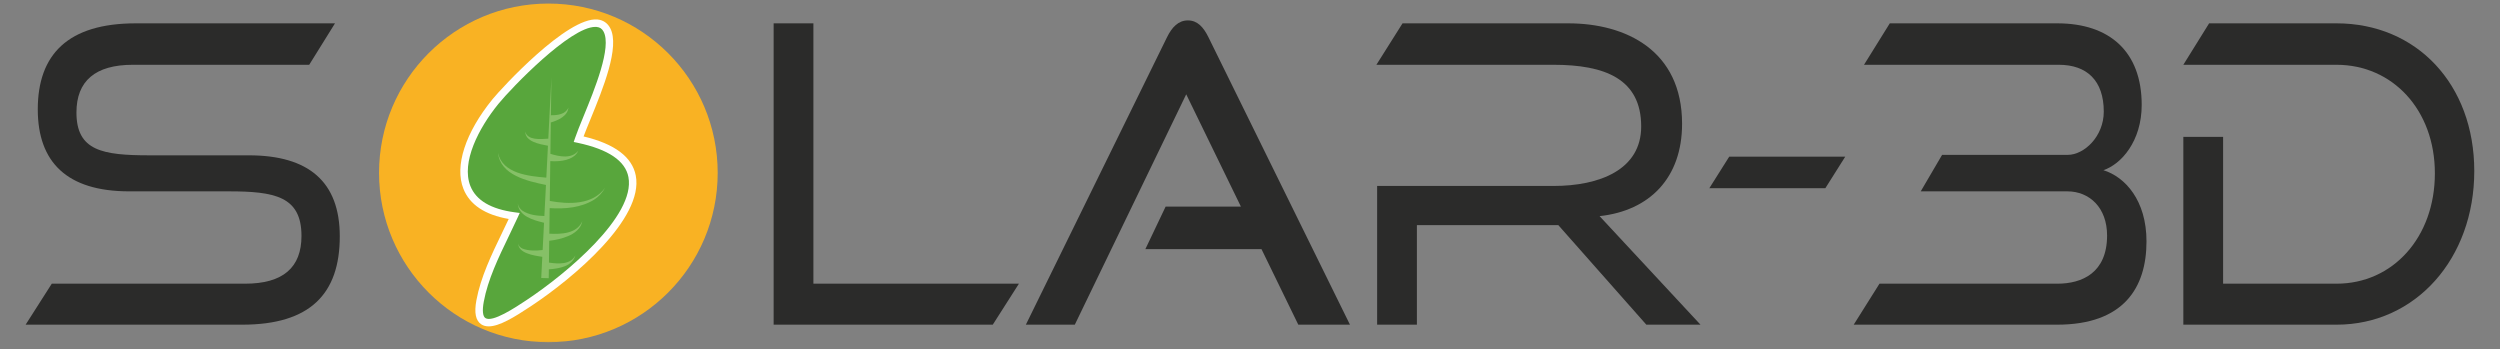 <svg width="444" height="62" viewBox="0 0 444 62" fill="none" xmlns="http://www.w3.org/2000/svg">
<rect x="0" y="0" width="444" height="62" fill="#808080" stroke="none"/>
<g clip-path="url(#clip0_3361_5598)">
<mask id="mask0_3361_5598" style="mask-type:luminance" maskUnits="userSpaceOnUse" x="0" y="-1" width="444" height="63">
<path d="M0 -0H443.983V61.288H0V-0Z" fill="white"/>
</mask>
<g mask="url(#mask0_3361_5598)">
<path d="M4.551 57.663L9.195 50.383H43.535C50.272 50.383 53.543 47.504 53.543 41.905C53.543 34.864 48.768 33.983 40.591 33.983H22.931C11.876 33.983 6.709 28.785 6.709 19.425C6.709 9.666 12.073 4.145 24.108 4.145H59.495L54.916 11.506H23.584C16.912 11.506 13.577 14.385 13.577 19.985C13.577 26.785 18.221 27.585 26.528 27.585H44.189C54.851 27.585 60.345 32.303 60.345 41.983C60.345 52.224 55.047 57.663 43.012 57.663H4.551Z" fill="#2B2B2A"/>
<path d="M137.397 57.663V4.145H144.461V50.383H180.96L176.316 57.663H137.397Z" fill="#2B2B2A"/>
<path d="M230.577 57.663L224.041 44.246H203.416L207.015 36.693H220.385L210.672 16.749L190.885 57.663H182.192L207.253 6.63C208.153 4.798 209.293 3.625 210.971 3.625C212.649 3.625 213.729 4.798 214.629 6.63L239.752 57.663H230.577Z" fill="#2B2B2A"/>
<path d="M292.39 57.663L276.757 39.983H251.641V57.663H244.578V33.025H275.909C284.085 33.025 291.475 30.145 291.475 22.466C291.475 13.985 284.999 11.506 275.909 11.506H244.447L249.09 4.145H278.526C288.729 4.145 298.737 8.946 298.737 21.985C298.737 31.584 292.981 37.423 284.085 38.385L302.007 57.663H292.39Z" fill="#2B2B2A"/>
<path d="M303.578 33.424L307.108 27.825H327.714L324.182 33.424H303.578Z" fill="#2B2B2A"/>
<path d="M329.218 57.663L333.796 50.383H365.39C369.77 50.383 374.218 48.465 374.218 41.824C374.218 36.864 371.079 33.983 367.155 33.983H341.122L344.915 27.505H367.22C370.163 27.505 373.63 24.225 373.63 19.825C373.63 14.305 370.622 11.506 365.65 11.506H331.048L335.627 4.145H365.39C374.676 4.145 380.366 9.186 380.366 18.625C380.366 25.105 376.704 29.185 373.564 30.225C377.423 31.424 381.218 35.584 381.218 42.864C381.218 51.103 377.163 57.663 365.322 57.663H329.218Z" fill="#2B2B2A"/>
<path d="M387.76 57.663V24.305H394.822V50.383H414.97C424.976 50.383 432.434 42.144 432.434 30.785C432.434 19.505 424.91 11.506 414.97 11.506H387.76L392.338 4.145H414.97C429.164 4.145 439.432 14.945 439.432 30.385C439.432 45.905 429.033 57.663 414.97 57.663H387.76Z" fill="#2B2B2A"/>
<path d="M127.462 30.703C127.462 47.312 113.998 60.774 97.391 60.774C80.783 60.774 67.319 47.312 67.319 30.703C67.319 14.095 80.783 0.633 97.391 0.633C113.998 0.633 127.462 14.095 127.462 30.703Z" fill="#F9B223"/>
<path d="M102.765 24.719C104.214 20.424 109.863 9.236 107.783 5.303C104.822 -0.297 90.059 15.5 88.009 18.018C81.489 26.02 78.506 36.663 91.325 38.364C89.139 43.147 86.214 48.295 85.259 53.471C83.959 60.528 90.487 56.099 93.989 53.779C103.623 47.396 124.642 29.379 102.765 24.719Z" fill="#58A63C"/>
<path d="M105.736 4.776C101.253 4.776 90.842 15.596 88.525 18.439C85.021 22.739 81.873 28.832 83.541 33.04C84.546 35.575 87.194 37.144 91.412 37.704L92.305 37.823L91.93 38.642C91.445 39.706 90.922 40.788 90.393 41.886C88.548 45.703 86.641 49.652 85.916 53.592C85.629 55.147 85.733 56.175 86.206 56.488C87.453 57.318 91.505 54.626 93.452 53.335L93.62 53.223C100.417 48.721 112.924 38.376 111.608 31.445C111.061 28.568 108.04 26.524 102.625 25.371L101.893 25.215L102.133 24.506C102.465 23.523 103.001 22.212 103.622 20.695C105.629 15.795 108.661 8.389 107.194 5.615C106.925 5.105 106.541 4.843 105.986 4.788C105.905 4.78 105.821 4.776 105.736 4.776ZM86.792 57.964C86.294 57.964 85.85 57.852 85.472 57.602C84.481 56.947 84.197 55.556 84.604 53.351C85.362 49.233 87.309 45.203 89.192 41.304C89.585 40.492 89.974 39.685 90.346 38.889C86.126 38.155 83.421 36.355 82.301 33.531C80.704 29.503 82.644 23.546 87.492 17.596C89.072 15.659 100.746 2.969 106.118 3.461C107.116 3.56 107.896 4.089 108.373 4.992C110.132 8.319 107.082 15.764 104.856 21.2C104.384 22.356 103.96 23.388 103.645 24.233C109.172 25.547 112.289 27.887 112.917 31.196C114.361 38.8 101.93 49.319 94.357 54.335L94.189 54.446C91.374 56.312 88.694 57.964 86.792 57.964Z" fill="white"/>
<path d="M97.639 35.69L97.733 28.612C98.117 28.639 98.488 28.647 98.865 28.634C100.281 28.579 102.107 28.195 102.7 26.77C101.509 28.276 99.327 27.806 97.751 27.318L97.825 21.751C99.144 21.362 100.812 20.614 100.948 19.115C100.433 20.312 98.995 20.482 97.843 20.468L97.932 13.76L97.591 20.464C97.585 20.464 97.58 20.464 97.575 20.464C97.575 20.464 97.579 20.515 97.585 20.583L97.38 24.627C96.015 24.72 93.675 24.958 93.288 23.379C93.288 25.16 95.789 25.595 97.316 25.883L97.028 31.55C93.863 31.287 89.233 30.816 88.451 27.158C88.843 31.088 93.647 32.167 96.963 32.847L96.681 38.362C95.344 38.332 93.919 38.164 92.796 37.424C92.373 37.13 92.036 36.684 91.956 36.13C92.095 38.354 94.653 39.098 96.621 39.558L96.375 44.407C95.199 44.53 93.941 44.58 92.831 44.166C92.433 43.996 92.055 43.668 92.037 43.171C91.98 44.938 94.661 45.372 96.313 45.607L96.123 49.367L97.455 49.41L97.476 47.835C99.347 47.696 101.668 47.307 102.192 45.339C101.333 47.035 99.164 46.882 97.492 46.636L97.544 42.759C98.689 42.634 99.781 42.392 100.848 41.95C102.011 41.487 103.199 40.578 103.419 39.287C102.453 41.502 99.693 41.614 97.561 41.504L97.621 36.963C100.337 37.135 103.169 36.906 105.516 35.463C106.333 34.926 107.011 34.199 107.455 33.355C105.277 36.418 101.003 36.307 97.639 35.69Z" fill="#86C067"/>
</g>
</g>
<defs>
<clipPath id="clip0_3361_5598">
<rect width="443.983" height="61.288" fill="white"/>
</clipPath>
</defs>
</svg>

